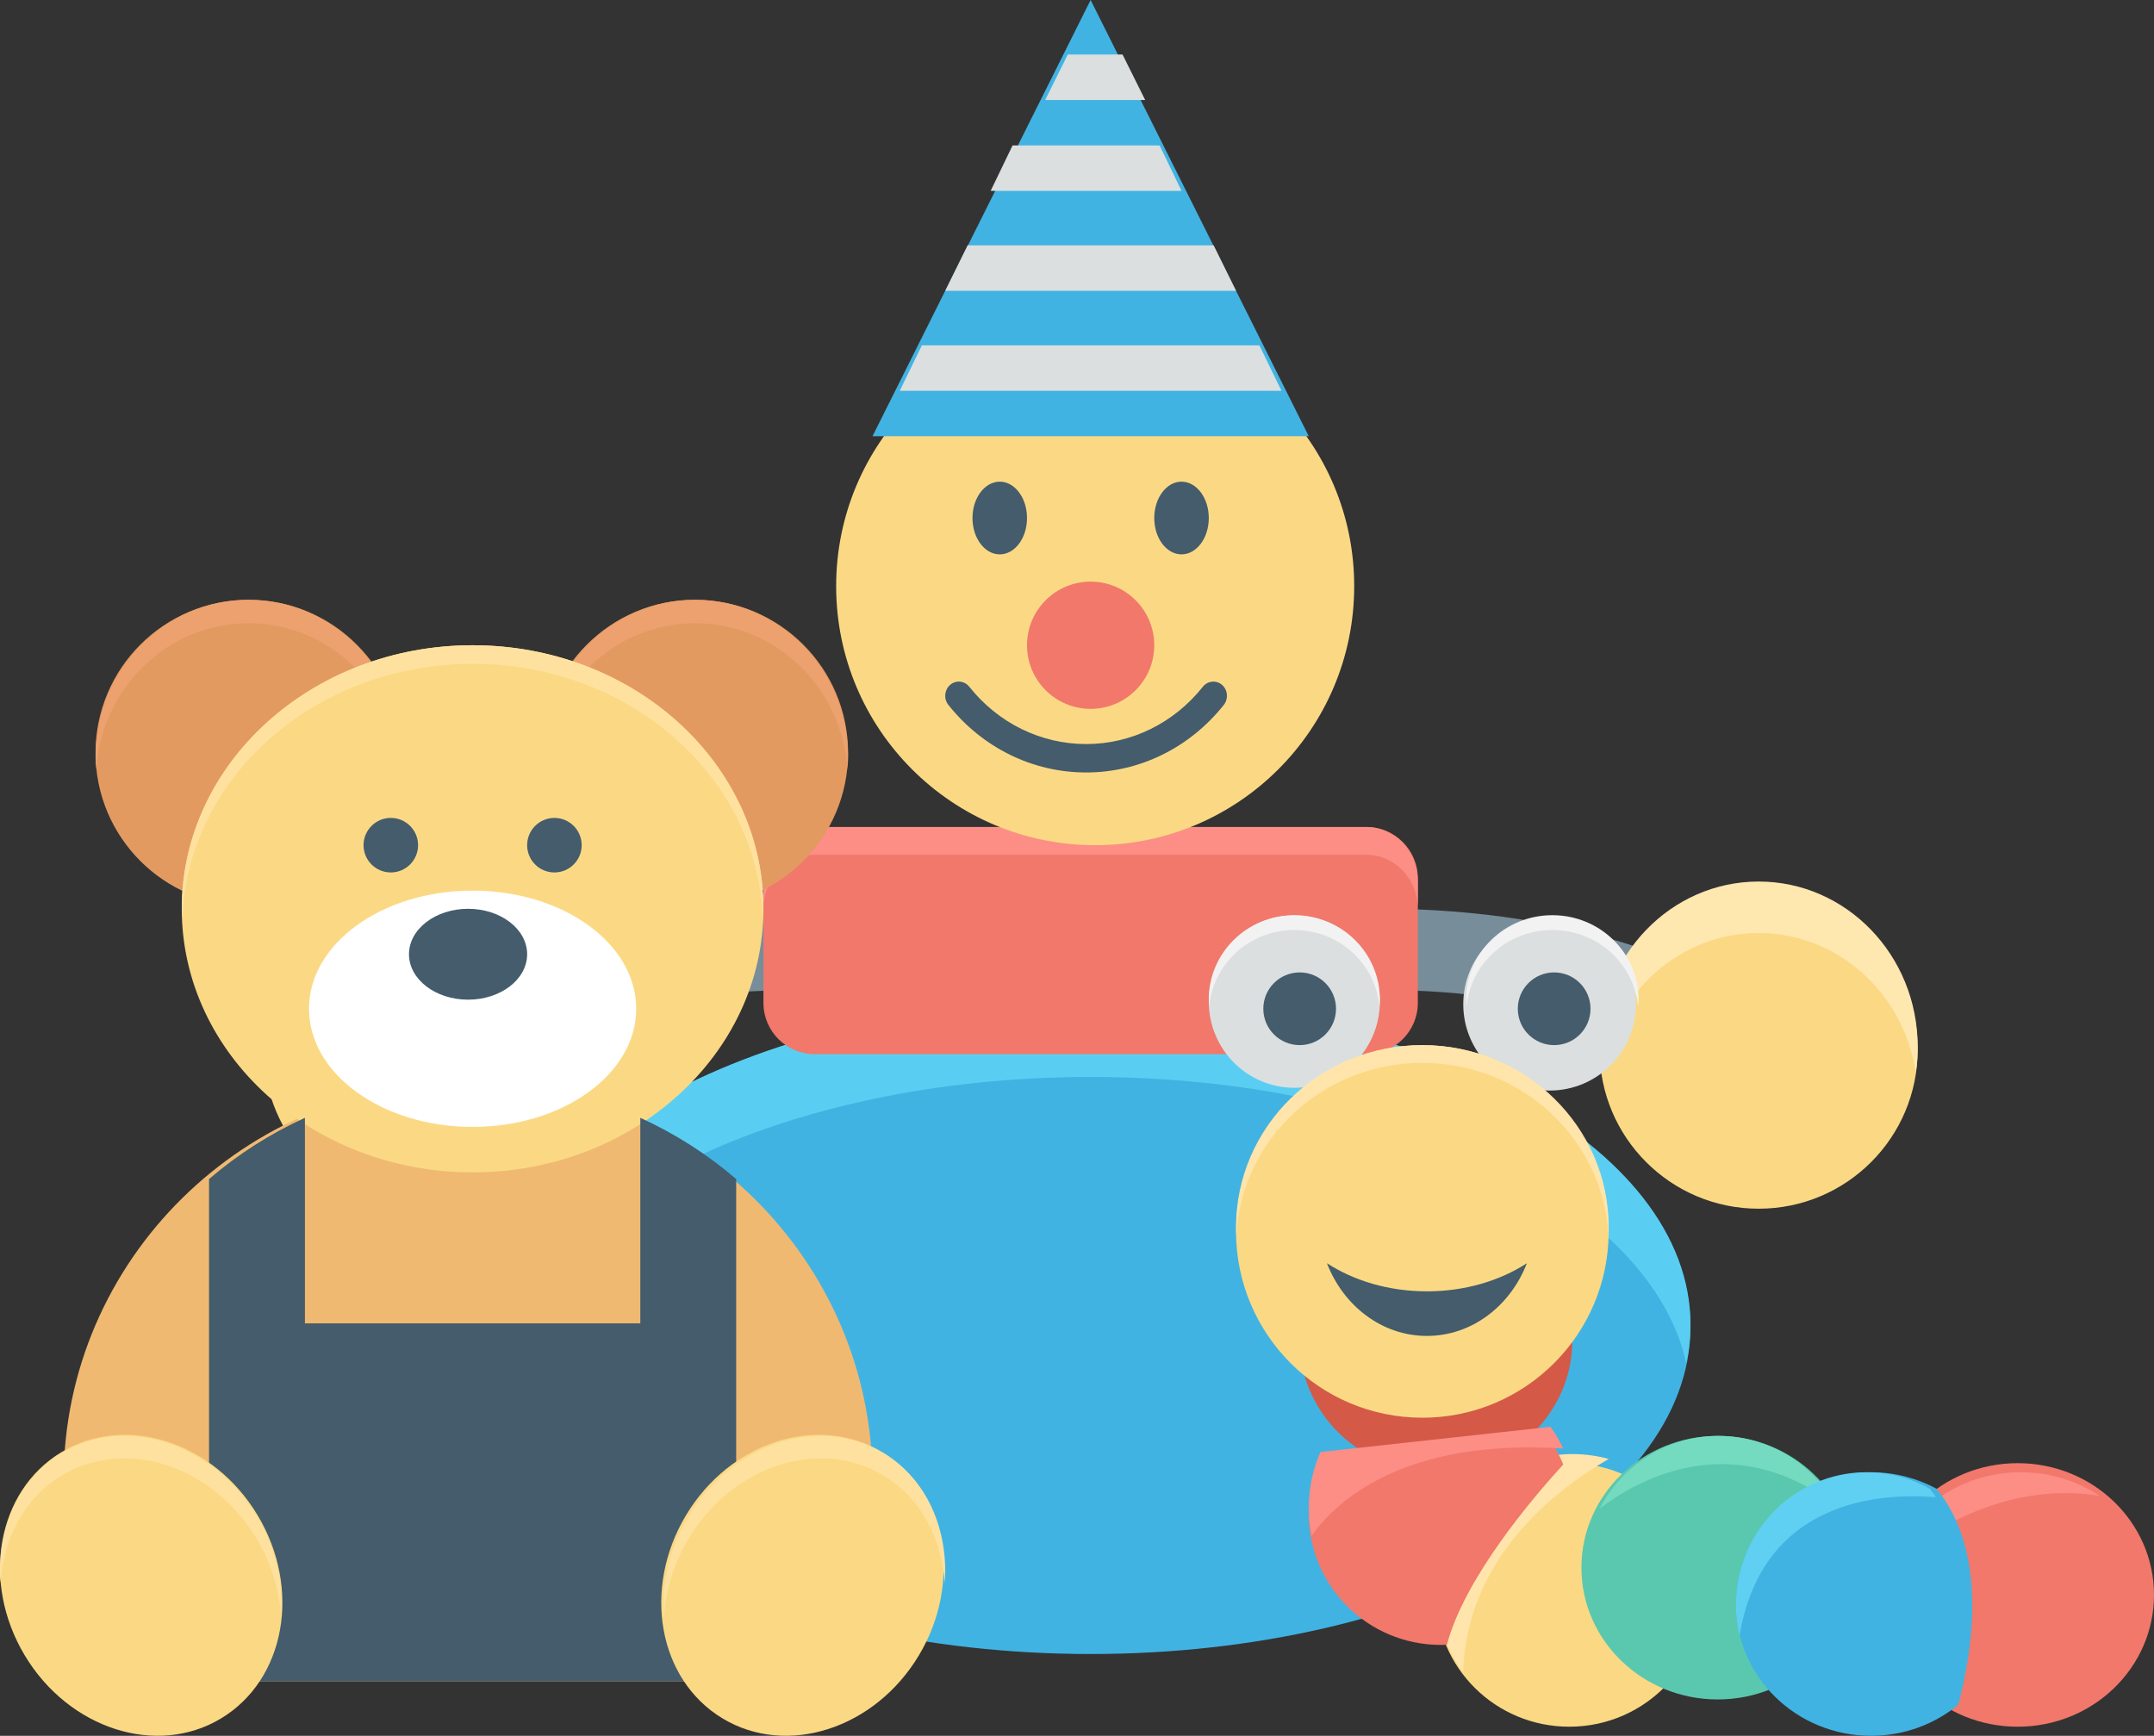 <?xml version="1.0" encoding="utf-8"?>
<svg width="237px" height="191px" viewBox="0 0 237 191" version="1.1" xmlns:xlink="http://www.w3.org/1999/xlink" xmlns="http://www.w3.org/2000/svg">
  <rect x="0" y="0" width="237" height="191" fill="#333333" stroke="none"/>
  <desc>Created with Lunacy</desc>
  <defs>
    <path d="M0 0L35.524 0L35.524 35.526L0 35.526L0 0Z" transform="translate(0 0.635)" id="path_1" />
    <path d="M0 0L35.525 0L35.525 20.74L0 20.74L0 0Z" transform="translate(0 0.642)" id="path_2" />
    <path d="M0 0L18.822 0L18.822 18.965L0 18.965L0 0Z" transform="translate(0 0.73)" id="path_3" />
    <path d="M0 0L18.823 0L18.823 10.077L0 10.077L0 0Z" transform="translate(0 0.703)" id="path_4" />
    <path d="M0 0L18.967 0L18.967 10.077L0 10.077L0 0Z" transform="translate(0.318 0.703)" id="path_5" />
    <path d="M0 0L33.678 0L33.678 33.678L0 33.678L0 0Z" transform="translate(0.512 0)" id="path_6" />
    <path d="M0 0L33.676 0L33.676 33.678L0 33.678L0 0Z" transform="translate(0.636 0)" id="path_7" />
    <path d="M0 0L33.678 0L33.678 18.609L0 18.609L0 0Z" transform="translate(0.512 0)" id="path_8" />
    <path d="M0 0L33.676 0L33.676 18.609L0 18.609L0 0Z" transform="translate(0.635 0)" id="path_9" />
    <path d="M0 0L31.069 0L31.069 33.116L0 33.116L0 0Z" transform="translate(0.756 0.884)" id="path_10" />
    <path d="M0 0L31.069 0L31.069 33.116L0 33.116L0 0Z" transform="translate(0.001 0.884)" id="path_11" />
    <clipPath id="mask_1">
      <use xlink:href="#path_1" />
    </clipPath>
    <clipPath id="mask_2">
      <use xlink:href="#path_2" />
    </clipPath>
    <clipPath id="mask_3">
      <use xlink:href="#path_3" />
    </clipPath>
    <clipPath id="mask_4">
      <use xlink:href="#path_4" />
    </clipPath>
    <clipPath id="mask_5">
      <use xlink:href="#path_5" />
    </clipPath>
    <clipPath id="mask_6">
      <use xlink:href="#path_6" />
    </clipPath>
    <clipPath id="mask_7">
      <use xlink:href="#path_7" />
    </clipPath>
    <clipPath id="mask_8">
      <use xlink:href="#path_8" />
    </clipPath>
    <clipPath id="mask_9">
      <use xlink:href="#path_9" />
    </clipPath>
    <clipPath id="mask_10">
      <use xlink:href="#path_10" />
    </clipPath>
    <clipPath id="mask_11">
      <use xlink:href="#path_11" />
    </clipPath>
  </defs>
  <g id="编组-2">
    <g id="编组" transform="translate(29 0)">
      <path d="M0 4.858C11.383 0.752 22.897 -0.014 30 0L30 8.929C23.796 8.932 13.664 9.578 3.793 13C2.876 10.141 1.682 7.357 0 4.858" transform="translate(29 100)" id="Fill-1" fill="#788D9A" stroke="none" />
      <g id="编组" transform="translate(0 97)">
        <path d="M0 0L35.524 0L35.524 35.526L0 35.526L0 0Z" transform="translate(0 0.635)" id="Clip-4" fill="none" stroke="none" />
        <g clip-path="url(#mask_1)">
          <path d="M0 17.763C0 27.573 7.955 35.526 17.763 35.526C27.573 35.526 35.526 27.573 35.526 17.763C35.526 7.952 27.573 0 17.763 0C7.955 0 0 7.952 0 17.763" transform="translate(-0.001 0.635)" id="Fill-3" fill="#FBD984" stroke="none" />
        </g>
      </g>
      <path d="M30 4.858C18.618 0.752 7.101 -0.014 0 0L0 8.929C6.204 8.932 16.335 9.578 26.21 13C27.126 10.141 28.321 7.357 30 4.858" transform="translate(123 100)" id="Fill-5" fill="#788D9A" stroke="none" />
      <path d="M132 36C132 55.883 102.45 72 66 72C29.548 72 0 55.883 0 36C0 16.117 29.548 0 66 0C102.45 0 132 16.117 132 36" transform="translate(25 110)" id="Fill-7" fill="#41B3E2" stroke="none" />
      <path d="M66 8.504C99.795 8.504 127.65 22.262 131.533 40C131.838 38.604 132 37.185 132 35.749C132 16.004 102.452 0 66 0C29.548 0 0 16.004 0 35.749C0 37.185 0.159 38.604 0.467 40C4.347 22.262 32.205 8.504 66 8.504" transform="translate(25 110)" id="Fill-9" fill="#5ACEF2" stroke="none" />
      <path d="M66.334 0L5.666 0C2.534 0 0 2.526 0 5.642L0 19.358C0 22.474 2.534 25 5.666 25L66.334 25C69.466 25 72 22.474 72 19.358L72 5.642C72 2.526 69.466 0 66.334 0" transform="translate(55 91)" id="Fill-11" fill="#F1786B" stroke="none" />
      <path d="M66.334 0L5.666 0C2.534 0 0 2.66 0 5.942L0 9C0 5.718 2.534 3.058 5.666 3.058L66.334 3.058C69.466 3.058 72 5.718 72 9L72 5.942C72 2.66 69.466 0 66.334 0" transform="translate(55 91)" id="Fill-13" fill="#FC8E86" stroke="none" />
      <path d="M57 28.5C57 44.239 44.24 57 28.497 57C12.76 57 0 44.239 0 28.5C0 12.761 12.76 0 28.497 0C44.24 0 57 12.761 57 28.5" transform="translate(63 36)" id="Fill-15" fill="#FBD984" stroke="none" />
      <path d="M15.508 10C9.628 10 4.104 7.29 0.345 2.562C-0.184 1.896 -0.094 0.912 0.541 0.36C1.176 -0.192 2.122 -0.098 2.648 0.565C5.836 4.574 10.524 6.872 15.508 6.872C20.479 6.872 25.161 4.574 28.349 0.565C28.878 -0.098 29.821 -0.189 30.459 0.36C31.094 0.912 31.184 1.896 30.655 2.562C26.896 7.29 21.374 10 15.508 10" transform="translate(75 75)" id="Fill-17" fill="#445C6C" stroke="none" />
      <path d="M6 4C6 6.21 4.658 8 3.001 8C1.345 8 0 6.21 0 4C0 1.793 1.345 0 3.001 0C4.658 0 6 1.793 6 4" transform="translate(78 53)" id="Fill-19" fill="#445C6C" stroke="none" />
      <path d="M6 4C6 6.21 4.655 8 2.999 8C1.342 8 0 6.21 0 4C0 1.793 1.342 0 2.999 0C4.655 0 6 1.793 6 4" transform="translate(98 53)" id="Fill-21" fill="#445C6C" stroke="none" />
      <path d="M14 7C14 10.867 10.867 14 7 14C3.133 14 0 10.867 0 7C0 3.133 3.133 0 7 0C10.867 0 14 3.133 14 7" transform="translate(84 64)" id="Fill-23" fill="#F1786B" stroke="none" />
      <path d="M48 48L23.999 0L0 48L48 48Z" transform="translate(67 0)" id="Fill-25" fill="#41B3E2" stroke="none" />
      <path d="M0 5L42 5L39.565 0L2.432 0L0 5Z" transform="translate(70 38)" id="Fill-27" fill="#DBDFE0" stroke="none" />
      <path d="M0 5L32 5L29.536 0L2.464 0L0 5Z" transform="translate(75 27)" id="Fill-29" fill="#DBDFE0" stroke="none" />
      <path d="M0 5L21 5L18.588 0L2.412 0L0 5Z" transform="translate(80 16)" id="Fill-31" fill="#DBDFE0" stroke="none" />
      <path d="M0 5L11 5L8.512 0L2.486 0L0 5Z" transform="translate(86 6)" id="Fill-33" fill="#DBDFE0" stroke="none" />
      <path d="M35 17.5C35 27.166 27.165 35 17.501 35C7.832 35 0 27.166 0 17.5C0 7.834 7.832 0 17.501 0C27.165 0 35 7.834 35 17.5" transform="translate(147 98)" id="Fill-35" fill="#FBD984" stroke="none" />
      <g id="编组" transform="translate(0 97)">
        <path d="M0 0L35.525 0L35.525 20.74L0 20.74L0 0Z" transform="translate(0 0.642)" id="Clip-38" fill="none" stroke="none" />
        <g clip-path="url(#mask_2)">
          <path d="M17.763 5.592C26.631 5.592 33.98 12.158 35.312 20.74C35.452 19.829 35.526 18.895 35.526 17.943C35.526 8.033 27.573 0 17.763 0C7.955 0 0 8.033 0 17.943C0 18.895 0.074 19.829 0.216 20.74C1.548 12.158 8.897 5.592 17.763 5.592" transform="translate(-0.001 0.642)" id="Fill-37" fill="#FFE7B0" stroke="none" />
        </g>
      </g>
      <path d="M17.501 5.662C26.237 5.662 33.477 12.311 34.79 21C34.93 20.077 35 19.131 35 18.168C35 8.133 27.165 0 17.501 0C7.835 0 0 8.133 0 18.168C0 19.131 0.073 20.077 0.21 21C1.523 12.311 8.763 5.662 17.501 5.662" transform="translate(147 97)" id="Fill-39" fill="#FFE7B0" stroke="none" />
    </g>
    <g id="编组" transform="translate(133 100)">
      <path d="M30 14.499C30 22.508 23.284 29 14.999 29C6.716 29 0 22.508 0 14.499C0 6.49 6.716 0 14.999 0C23.284 0 30 6.49 30 14.499" transform="translate(74 61)" id="Fill-1" fill="#F1786B" stroke="none" />
      <path d="M23 2.592C20.556 0.961 17.565 0 14.334 0C7.554 0 1.83 4.221 0 10C3.569 7.002 12.37 0.868 23 2.592" transform="translate(75 62)" id="Fill-3" fill="#FC8E86" stroke="none" />
      <path d="M14.667 0C6.566 0 0 6.492 0 14.501C0 22.51 6.566 29 14.667 29C18.953 29 22.809 27.181 25.491 24.284C25.711 19.211 25.903 10.31 26 5.298C23.311 2.064 19.232 0 14.667 0" transform="translate(25 61)" id="Fill-5" fill="#FBD984" stroke="none" />
      <path d="M19 0.537C17.733 0.19 16.401 0 15.025 0C6.727 0 0 6.721 0 15.012C0 18.382 1.112 21.494 2.989 24C3.343 11.451 13.112 3.937 19 0.537" transform="translate(25 60)" id="Fill-7" fill="#FFE5AB" stroke="none" />
      <path d="M30 14.501C30 22.51 23.284 29 14.999 29C6.716 29 0 22.51 0 14.501C0 6.492 6.716 0 14.999 0C23.284 0 30 6.492 30 14.501" transform="translate(41 58)" id="Fill-9" fill="#5AC8AE" stroke="none" />
      <path d="M30 14.501C30 22.51 23.285 29 15 29C6.715 29 0 22.51 0 14.501C0 6.492 6.715 0 15 0C23.285 0 30 6.492 30 14.501" transform="translate(10 33)" id="Fill-11" fill="#D45947" stroke="none" />
      <g id="编组">
        <path d="M0 0L18.822 0L18.822 18.965L0 18.965L0 0Z" transform="translate(0 0.73)" id="Clip-14" fill="none" stroke="none" />
        <g clip-path="url(#mask_3)">
          <path d="M18.823 9.483C18.823 14.72 14.609 18.965 9.411 18.965C4.213 18.965 0 14.72 0 9.483C0 4.245 4.213 0 9.411 0C14.609 0 18.823 4.245 18.823 9.483" transform="translate(-0 0.73)" id="Fill-13" fill="#DBDFE0" stroke="none" />
        </g>
      </g>
      <path d="M8 3.999C8 6.209 6.209 8 4.001 8C1.791 8 0 6.209 0 3.999C0 1.791 1.791 0 4.001 0C6.209 0 8 1.791 8 3.999" transform="translate(6 7)" id="Fill-15" fill="#445C6C" stroke="none" />
      <path d="M0 9.501C0 14.747 4.253 19 9.5 19C14.747 19 19 14.747 19 9.501C19 4.253 14.747 0 9.5 0C4.253 0 0 4.253 0 9.501" transform="translate(28 1)" id="Fill-17" fill="#DBDFE0" stroke="none" />
      <g id="编组">
        <path d="M0 0L18.823 0L18.823 10.077L0 10.077L0 0Z" transform="translate(0 0.703)" id="Clip-20" fill="none" stroke="none" />
        <g clip-path="url(#mask_4)">
          <path d="M9.411 1.63C14.329 1.63 18.36 5.345 18.78 10.078C18.805 9.808 18.823 9.537 18.823 9.263C18.823 4.147 14.609 0 9.411 0C4.213 0 0 4.147 0 9.263C0 9.537 0.017 9.808 0.043 10.078C0.462 5.345 4.494 1.63 9.411 1.63" transform="translate(-0 0.703)" id="Fill-19" fill="#F2F2F2" stroke="none" />
        </g>
      </g>
      <g id="编组" transform="translate(28 0)">
        <path d="M0 0L18.967 0L18.967 10.077L0 10.077L0 0Z" transform="translate(0.318 0.703)" id="Clip-22" fill="none" stroke="none" />
        <g clip-path="url(#mask_5)">
          <path d="M9.483 1.63C14.439 1.63 18.501 5.345 18.924 10.078C18.948 9.808 18.967 9.537 18.967 9.263C18.967 4.147 14.721 0 9.483 0C4.245 0 0 4.147 0 9.263C0 9.537 0.018 9.808 0.043 10.078C0.466 5.345 4.528 1.63 9.483 1.63" transform="translate(0.318 0.703)" id="Fill-21" fill="#F2F2F2" stroke="none" />
        </g>
      </g>
      <path d="M0 3.999C0 6.209 1.791 8 3.999 8C6.209 8 8 6.209 8 3.999C8 1.791 6.209 0 3.999 0C1.791 0 0 1.791 0 3.999" transform="translate(34 7)" id="Fill-23" fill="#445C6C" stroke="none" />
      <path d="M41 20.5C41 31.823 31.822 41 20.501 41C9.178 41 0 31.823 0 20.5C0 9.177 9.178 0 20.501 0C31.822 0 41 9.177 41 20.5" transform="translate(3 15)" id="Fill-25" fill="#FBD984" stroke="none" />
      <path d="M20.5 1.952C31.486 1.952 40.454 10.393 40.976 21C40.99 20.676 41 20.352 41 20.025C41 8.965 31.821 0 20.5 0C9.179 0 0 8.965 0 20.025C0 20.352 0.01 20.676 0.024 21C0.546 10.393 9.512 1.952 20.5 1.952" transform="translate(3 15)" id="Fill-27" fill="#FFE5AB" stroke="none" />
      <path d="M11 3.093C6.807 3.093 2.97 1.928 0 0C1.814 4.701 6.055 8 11 8C15.943 8 20.186 4.701 22 0C19.03 1.928 15.193 3.093 11 3.093" transform="translate(13 39)" id="Fill-29" fill="#445C6C" stroke="none" />
      <path d="M26.235 0L1.269 2.652C0.456 4.454 0 6.449 0 8.552C0 16.532 6.504 23 14.529 23C14.754 23 14.978 22.992 15.202 22.983C17.112 15.682 24.561 6.91 28 3.145C27.543 2.02 26.949 0.962 26.235 0" transform="translate(11 58)" id="Fill-31" fill="#F1786B" stroke="none" />
      <path d="M28 2.392C27.604 1.548 27.136 0.747 26.599 0L1.286 2.773C0.462 4.659 0 6.748 0 8.947C0 9.993 0.104 11.015 0.302 12C2.962 8.253 10.348 1.255 28 2.392" transform="translate(11 57)" id="Fill-33" fill="#FC8E86" stroke="none" />
      <path d="M26 7.685C23.473 3.101 18.637 0 13.084 0C7.405 0 2.476 3.245 0 8C3.984 4.96 14.463 -1.143 26 7.685" transform="translate(43 58)" id="Fill-35" fill="#75DBC0" stroke="none" />
      <path d="M22.066 1.809C19.933 0.656 17.483 0 14.873 0C6.659 0 0 6.492 0 14.501C0 22.51 6.659 29 14.873 29C18.527 29 21.869 27.715 24.458 25.585C25.95 20.014 27.868 8.892 22.066 1.809" transform="translate(58 62)" id="Fill-37" fill="#41B3E2" stroke="none" />
      <path d="M22 2.743C21.791 2.431 21.572 2.12 21.338 1.823C19.276 0.661 16.905 0 14.381 0C6.439 0 0 6.54 0 14.612C0 15.78 0.139 16.912 0.393 18C2.893 3.004 15.914 2.246 22 2.743" transform="translate(58 62)" id="Fill-39" fill="#5FD0F2" stroke="none" />
    </g>
    <g id="编组" transform="translate(0 66)">
      <g id="编组" transform="translate(10 0)">
        <path d="M0 0L33.678 0L33.678 33.678L0 33.678L0 0Z" transform="translate(0.512 0)" id="Clip-2" fill="none" stroke="none" />
        <g clip-path="url(#mask_6)">
          <path d="M33.678 16.839C33.678 26.139 26.139 33.678 16.839 33.678C7.541 33.678 0 26.139 0 16.839C0 7.539 7.541 0 16.839 0C26.139 0 33.678 7.539 33.678 16.839" transform="translate(0.512 -0)" id="Fill-1" fill="#E39A61" stroke="none" />
        </g>
      </g>
      <g id="编组" transform="translate(59 0)">
        <path d="M0 0L33.676 0L33.676 33.678L0 33.678L0 0Z" transform="translate(0.636 0)" id="Clip-4" fill="none" stroke="none" />
        <g clip-path="url(#mask_7)">
          <path d="M33.676 16.839C33.676 26.139 26.137 33.678 16.839 33.678C7.539 33.678 0 26.139 0 16.839C0 7.539 7.539 0 16.839 0C26.137 0 33.676 7.539 33.676 16.839" transform="translate(0.636 -0)" id="Fill-3" fill="#E39A61" stroke="none" />
        </g>
      </g>
      <g id="编组" transform="translate(10 0)">
        <path d="M0 0L33.678 0L33.678 18.609L0 18.609L0 0Z" transform="translate(0.512 0)" id="Clip-6" fill="none" stroke="none" />
        <g clip-path="url(#mask_8)">
          <path d="M16.839 2.578C25.715 2.578 32.972 9.648 33.616 18.61C33.647 18.182 33.678 17.756 33.678 17.322C33.678 7.756 26.139 0 16.839 0C7.541 0 0 7.756 0 17.322C0 17.756 0.033 18.182 0.064 18.61C0.706 9.648 7.963 2.578 16.839 2.578" transform="translate(0.512 -0.001)" id="Fill-5" fill="#EDA16E" stroke="none" />
        </g>
      </g>
      <g id="编组" transform="translate(59 0)">
        <path d="M0 0L33.676 0L33.676 18.609L0 18.609L0 0Z" transform="translate(0.635 0)" id="Clip-8" fill="none" stroke="none" />
        <g clip-path="url(#mask_9)">
          <path d="M16.839 2.578C25.715 2.578 32.972 9.648 33.614 18.61C33.645 18.182 33.676 17.756 33.676 17.322C33.676 7.756 26.137 0 16.839 0C7.539 0 0 7.756 0 17.322C0 17.756 0.031 18.182 0.062 18.61C0.706 9.648 7.963 2.578 16.839 2.578" transform="translate(0.635 -0.001)" id="Fill-7" fill="#EDA16E" stroke="none" />
        </g>
      </g>
      <path d="M44.499 0C19.924 0 0 19.655 0 43.9L0 54.041C0 60.645 5.426 66 12.123 66L76.877 66C83.572 66 89 60.645 89 54.041L89 43.9C89 19.655 69.076 0 44.499 0" transform="translate(7 53)" id="Fill-9" fill="#F0B972" stroke="none" />
      <path d="M64 29C64 45.016 49.674 58 32 58C14.33 58 0 45.016 0 29C0 12.984 14.33 0 32 0C49.674 0 64 12.984 64 29" transform="translate(20 5)" id="Fill-11" fill="#FBD984" stroke="none" />
      <path d="M32 2.042C49.294 2.042 63.345 14.473 63.943 30C63.957 29.66 64 29.325 64 28.981C64 12.975 49.672 0 32 0C14.328 0 0 12.975 0 28.981C0 29.325 0.045 29.66 0.059 30C0.655 14.473 14.708 2.042 32 2.042" transform="translate(20 5)" id="Fill-13" fill="#FFE19F" stroke="none" />
      <path d="M6 3C6 4.657 4.657 6 3 6C1.343 6 0 4.657 0 3C0 1.343 1.343 0 3 0C4.657 0 6 1.343 6 3" transform="translate(40 24)" id="Fill-15" fill="#445C6C" stroke="none" />
      <path d="M6 3C6 4.657 4.658 6 3.001 6C1.344 6 0 4.657 0 3C0 1.343 1.344 0 3.001 0C4.658 0 6 1.343 6 3" transform="translate(58 24)" id="Fill-17" fill="#445C6C" stroke="none" />
      <path d="M10.55 0C6.704 1.751 3.159 4.023 0 6.739L0 62L58 62L58 6.739C54.843 4.023 51.298 1.751 47.452 0L47.452 22.621L10.55 22.621L10.55 0Z" transform="translate(23 57)" id="Fill-19" fill="#445C6C" stroke="none" />
      <g id="编组" transform="translate(72 91)">
        <path d="M0 0L31.069 0L31.069 33.116L0 33.116L0 0Z" transform="translate(0.756 0.884)" id="Clip-22" fill="none" stroke="none" />
        <g clip-path="url(#mask_10)">
          <path d="M28.35 24.26C23.503 32.353 13.836 35.466 6.758 31.211C-0.321 26.959 -2.128 16.949 2.719 8.856C7.566 0.763 17.231 -2.35 24.311 1.905C31.388 6.159 33.197 16.167 28.35 24.26" transform="translate(0.756 0.884)" id="Fill-21" fill="#FBD984" stroke="none" />
        </g>
      </g>
      <g id="编组" transform="translate(0 91)">
        <path d="M0 0L31.069 0L31.069 33.116L0 33.116L0 0Z" transform="translate(0.001 0.884)" id="Clip-24" fill="none" stroke="none" />
        <g clip-path="url(#mask_11)">
          <path d="M2.718 24.26C7.564 32.353 17.233 35.466 24.31 31.211C31.39 26.959 33.197 16.949 28.35 8.856C23.503 0.763 13.837 -2.35 6.758 1.905C-0.32 6.159 -2.129 16.167 2.718 24.26" transform="translate(0.001 0.884)" id="Fill-23" fill="#FBD984" stroke="none" />
        </g>
      </g>
      <path d="M2.658 11.474C7.515 3.235 17.202 0.066 24.294 4.397C28.361 6.88 30.623 11.308 30.956 16.174C31.356 10.366 29.04 4.837 24.294 1.939C17.202 -2.392 7.515 0.777 2.658 9.016C0.586 12.529 -0.203 16.381 0.044 20C0.242 17.13 1.051 14.198 2.658 11.474" transform="translate(73 92)" id="Fill-25" fill="#FFE19F" stroke="none" />
      <path d="M6.706 4.398C13.798 0.066 23.485 3.236 28.342 11.475C29.949 14.199 30.758 17.133 30.956 20C31.203 16.383 30.414 12.53 28.342 9.017C23.485 0.777 13.798 -2.393 6.706 1.939C1.96 4.837 -0.356 10.367 0.044 16.175C0.377 11.309 2.639 6.88 6.706 4.398" transform="translate(0 92)" id="Fill-27" fill="#FFE19F" stroke="none" />
      <path d="M36 12.999C36 20.179 27.941 26 18 26C8.059 26 0 20.179 0 12.999C0 5.821 8.059 0 18 0C27.941 0 36 5.821 36 12.999" transform="translate(34 32)" id="Fill-29" fill="#FFFFFF" stroke="none" />
      <path d="M13 5C13 7.762 10.092 10 6.501 10C2.912 10 0 7.762 0 5C0 2.238 2.912 0 6.501 0C10.092 0 13 2.238 13 5" transform="translate(45 34)" id="Fill-31" fill="#445C6C" stroke="none" />
    </g>
  </g>
</svg>
